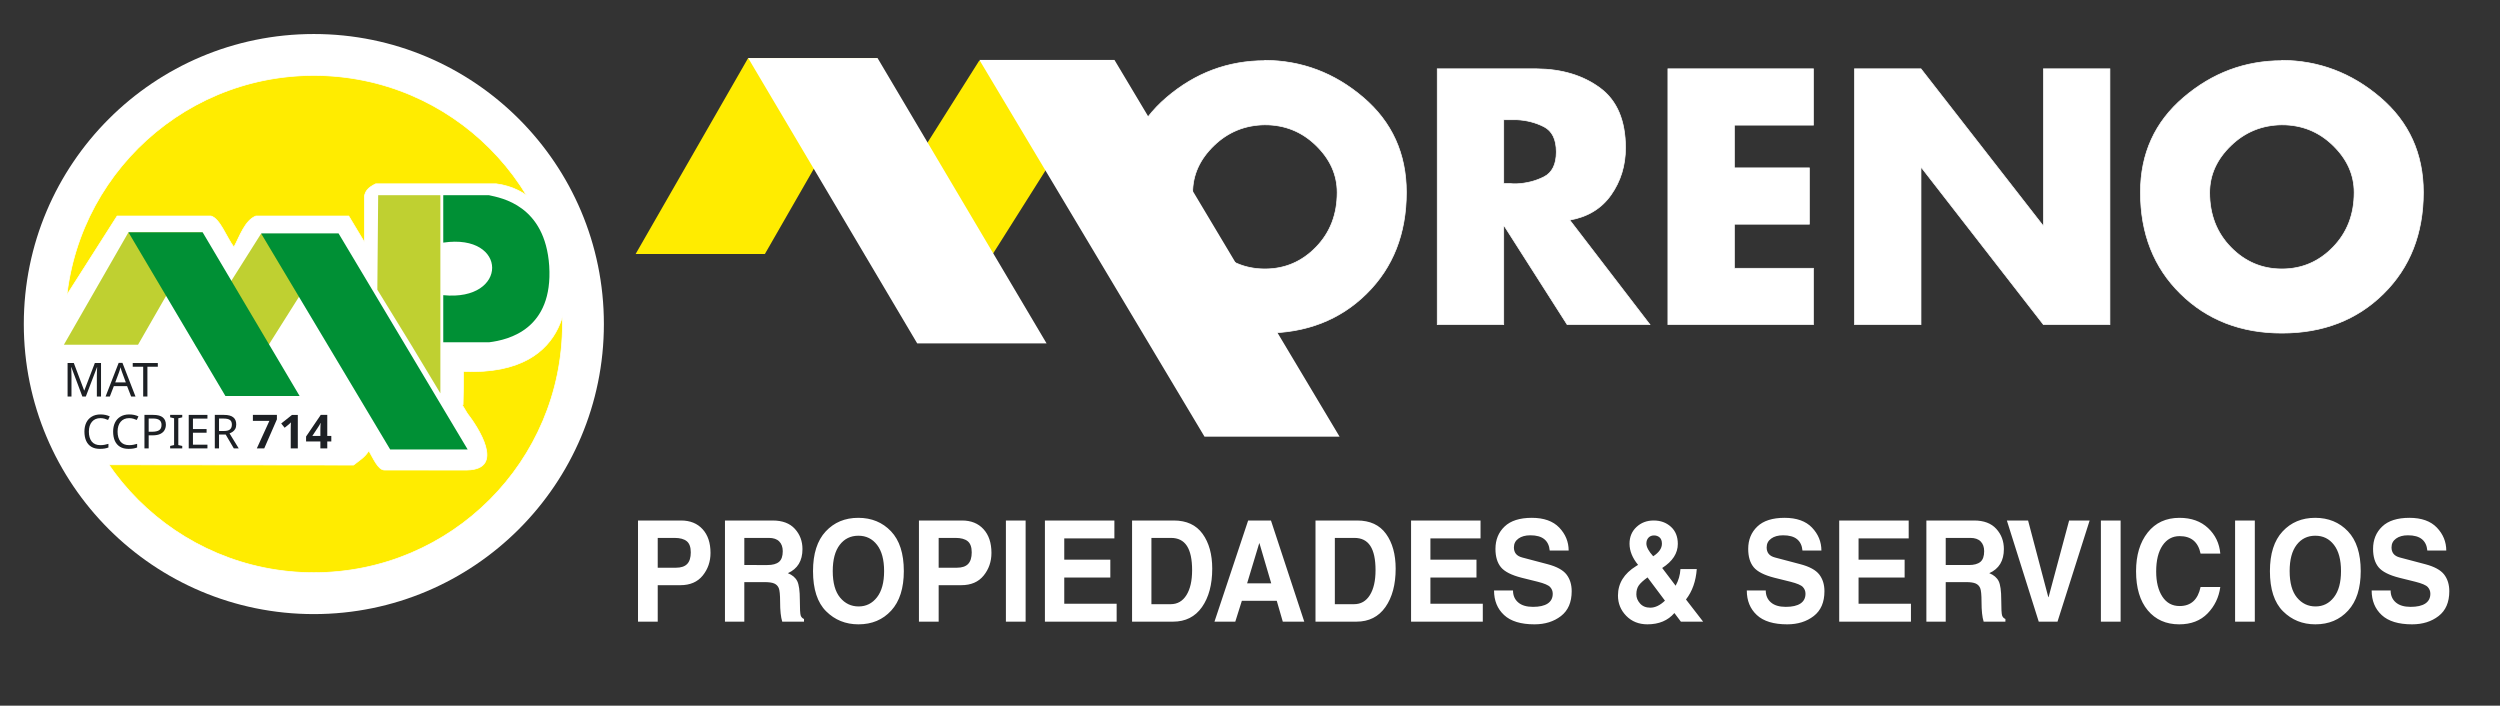 <?xml version="1.0" encoding="UTF-8" standalone="no"?>
<!-- Created with Inkscape (http://www.inkscape.org/) -->

<svg
   width="140.98mm"
   height="39.794mm"
   viewBox="0 0 140.98 39.794"
   version="1.1"
   id="svg4728"
   xmlns="http://www.w3.org/2000/svg"
   xmlns:svg="http://www.w3.org/2000/svg">
  <rect x="0" y="0" width="140.98" height="39.794" fill="#333333" stroke="none"/>
  <defs
     id="defs4725" />
  <g
     id="layer1"
     transform="translate(-45.34,-123.409)">
    <g
       id="g3716"
       transform="matrix(0.182,0,0,0.182,67.654,132.652)"
       style="display:inline">
      <g
         id="Layer1003"
         transform="translate(-52.535,-487.922)">
        <path
           id="path38-6"
           style="fill:#ffec00;fill-rule:evenodd"
           d="m 198.365,516.721 h 38.622 l 38.308,-60.718 h -42.003 l -36.34,57.598 z" />
        <path
           id="path40"
           style="fill:#ffec00;fill-rule:evenodd"
           d="m 126.876,515.837 h 40.05 l 34.864,-60.718 H 161.741 Z" />
        <path
           id="path42-7"
           style="fill:#ffffff;fill-rule:evenodd"
           d="m 161.749,455.12 h 40.085 l 52.378,88.424 H 214.127 Z" />
        <path
           id="path44"
           style="fill:#ffffff;fill-rule:evenodd"
           d="m 303.14,572.428 h 41.854 l -69.747,-116.719 h -41.854 z" />
      </g>
      <g
         id="Layer1004"
         transform="translate(-52.535,-487.922)">
        <path
           id="path47"
           style="fill:#ffffff;fill-rule:evenodd"
           d="m 27.174,627.411 c -49.624,0 -89.867,-40.243 -89.867,-89.867 0,-49.624 40.243,-89.867 89.867,-89.867 49.624,0 89.867,40.243 89.867,89.867 0,49.624 -40.243,89.867 -89.867,89.867 z" />
        <path
           id="path49"
           style="fill:#ffec00;fill-rule:evenodd;stroke:#ffffff;stroke-width:0.216;stroke-linecap:butt;stroke-linejoin:miter;stroke-dasharray:none"
           d="m 27.174,460.514 c 42.535,0 77.029,34.494 77.029,77.029 0,42.535 -34.494,77.029 -77.029,77.029 -42.535,0 -77.029,-34.494 -77.029,-77.029 0,-42.535 34.494,-77.029 77.029,-77.029 z" />
        <path
           id="path51"
           style="fill:#ffffff;fill-rule:evenodd;stroke:#ffffff;stroke-width:0.216;stroke-linecap:butt;stroke-linejoin:miter;stroke-dasharray:none"
           d="m -33.776,504.065 h 29.084 c 2.79,0.804 4.729,6.431 7.093,9.647 1.844,-3.446 3.405,-8.276 6.81,-9.647 h 28.776 c 12.244,20.384 24.488,40.767 36.732,61.151 3.2,4.122 11.938,17.262 0,17.558 H 49.046 c -1.979,0 -3.52,-3.76 -4.838,-5.976 -1.269,2.095 -3.013,3.032 -4.733,4.432 l -89.762,-0.098 -1.939,-48.123 z" />
        <path
           id="path53"
           style="fill:#bfd031;fill-rule:evenodd"
           d="m -9.266,544.452 h 22.152 l 21.972,-34.825 H 10.766 l -20.843,33.036 z" />
        <path
           id="path55"
           style="fill:#bfd031;fill-rule:evenodd"
           d="m -50.269,543.945 h 22.971 l 19.997,-34.825 h -22.971 z" />
        <path
           id="path57"
           style="fill:#009035;fill-rule:evenodd"
           d="m -30.268,509.12 h 22.991 l 30.042,50.716 H -0.226 Z" />
        <path
           id="path59"
           style="fill:#ffffff;fill-rule:evenodd;stroke:#ffffff;stroke-width:0.216;stroke-linecap:butt;stroke-linejoin:miter;stroke-dasharray:none"
           d="m 46.356,494.084 c 12.428,0 24.856,0 37.285,0 20.471,2.667 21.783,29.181 21.671,29.837 0.035,0.494 3.929,29.832 -31.857,28.31 0.249,-1.363 -0.037,10.207 -0.044,10.299 H 42.837 v -64.588 c 0.281,-1.447 0.95,-2.619 3.519,-3.859 z" />
        <path
           id="path61"
           style="fill:#bfd031;fill-rule:evenodd"
           d="m 47.109,497.625 h 19.27 v 61.376 l -8.974,-14.902 -10.556,-17.21 z" />
        <path
           id="path63"
           style="fill:#009035;fill-rule:evenodd"
           d="M 50.828,576.404 H 74.834 L 34.83,509.458 H 10.824 Z" />
        <path
           id="path65"
           style="fill:#009035;fill-rule:evenodd"
           d="m 67.273,497.625 h 14.173 c 3.739,0.832 17.401,3.067 18.659,21.911 1.222,19.535 -12.439,22.891 -18.659,23.659 H 67.273 v -14.599 c 20.255,2.024 20.147,-19.26 0,-16.286 z" />
        <path
           id="path67"
           style="fill:#1b1918;fill-rule:evenodd"
           d="m 81.744,497.532 0.1,0.021 m 0,45.54 -0.1,0.009" />
        <g
           aria-label="MAT"
           id="text4623"
           style="font-size:14.533px;line-height:3;-inkscape-font-specification:'sans-serif, Normal';text-align:center;text-anchor:middle;fill:#1d2024;stroke-width:29.065;stroke-miterlimit:2;stroke-dashoffset:4;paint-order:stroke markers fill;stop-color:#000000">
          <path
             d="m -44.55,559.995 -3.415,-9.097 h -0.058 q 0.044,0.451 0.073,1.221 0.029,0.756 0.029,1.584 v 6.293 h -1.206 v -10.376 h 1.933 l 3.197,8.502 h 0.058 l 3.255,-8.502 h 1.918 V 559.995 h -1.293 v -6.38 q 0,-0.756 0.029,-1.497 0.044,-0.741 0.073,-1.206 h -0.058 l -3.459,9.083 z"
             id="path5135" />
          <path
             d="m -29.437,559.995 -1.25,-3.212 h -4.113 l -1.235,3.212 h -1.322 l 4.055,-10.42 h 1.177 l 4.04,10.42 z m -2.805,-7.513 q -0.044,-0.116 -0.145,-0.421 -0.102,-0.305 -0.203,-0.625 -0.087,-0.334 -0.145,-0.509 -0.102,0.451 -0.233,0.886 -0.131,0.421 -0.218,0.668 l -1.177,3.139 h 3.284 z"
             id="path5137" />
          <path
             d="m -24.394,559.995 h -1.308 v -9.228 h -3.241 v -1.148 h 7.775 v 1.148 h -3.226 z"
             id="path5139" />
        </g>
        <g
           aria-label="CCPIER 714"
           id="text4632"
           style="font-size:14.533px;line-height:3;-inkscape-font-specification:'sans-serif, Normal';text-align:center;text-anchor:middle;fill:#1d2024;stroke-width:29.065;stroke-miterlimit:2;stroke-dashoffset:4;paint-order:stroke markers fill;stop-color:#000000">
          <path
             d="m -38.943,566.694 q -1.671,0 -2.63,1.119 -0.959,1.119 -0.959,3.066 0,1.933 0.886,3.066 0.901,1.119 2.689,1.119 0.683,0 1.293,-0.116 0.61,-0.116 1.192,-0.291 v 1.134 q -0.581,0.218 -1.206,0.32 -0.61,0.102 -1.468,0.102 -1.584,0 -2.645,-0.654 -1.061,-0.654 -1.599,-1.86 -0.523,-1.206 -0.523,-2.834 0,-1.57 0.567,-2.761 0.581,-1.206 1.7,-1.875 1.119,-0.683 2.718,-0.683 1.642,0 2.863,0.61 l -0.523,1.104 q -0.48,-0.218 -1.075,-0.392 -0.581,-0.174 -1.279,-0.174 z"
             id="path5142" />
          <path
             d="m -30.049,566.694 q -1.671,0 -2.63,1.119 -0.959,1.119 -0.959,3.066 0,1.933 0.886,3.066 0.901,1.119 2.689,1.119 0.683,0 1.293,-0.116 0.61,-0.116 1.192,-0.291 v 1.134 q -0.581,0.218 -1.206,0.32 -0.61,0.102 -1.468,0.102 -1.584,0 -2.645,-0.654 -1.061,-0.654 -1.599,-1.86 -0.523,-1.206 -0.523,-2.834 0,-1.57 0.567,-2.761 0.581,-1.206 1.7,-1.875 1.119,-0.683 2.718,-0.683 1.642,0 2.863,0.61 l -0.523,1.104 q -0.48,-0.218 -1.075,-0.392 -0.581,-0.174 -1.279,-0.174 z"
             id="path5144" />
          <path
             d="m -22.565,565.691 q 2.035,0 2.965,0.799 0.93,0.799 0.93,2.253 0,0.857 -0.392,1.613 -0.378,0.741 -1.293,1.206 -0.901,0.465 -2.456,0.465 h -1.192 v 4.04 h -1.308 v -10.376 z m -0.116,1.119 h -1.322 v 4.098 h 1.046 q 1.482,0 2.209,-0.48 0.727,-0.48 0.727,-1.628 0,-1.003 -0.639,-1.497 -0.639,-0.494 -2.02,-0.494 z"
             id="path5146" />
          <path
             d="m -13.599,576.067 h -3.749 v -0.756 l 1.221,-0.276 v -8.298 l -1.221,-0.291 v -0.756 h 3.749 v 0.756 l -1.221,0.291 v 8.298 l 1.221,0.276 z"
             id="path5148" />
          <path
             d="m -5.795,576.067 h -5.798 v -10.376 h 5.798 v 1.148 h -4.491 v 3.241 h 4.229 v 1.134 h -4.229 v 3.706 h 4.491 z"
             id="path5150" />
          <path
             d="m -0.65,565.691 q 1.933,0 2.848,0.741 0.93,0.727 0.93,2.209 0,0.828 -0.305,1.381 -0.305,0.552 -0.785,0.886 -0.465,0.32 -0.988,0.509 l 2.848,4.65 H 2.373 l -2.514,-4.287 H -2.205 v 4.287 h -1.308 v -10.376 z m -0.073,1.134 h -1.482 v 3.851 h 1.555 q 1.264,0 1.846,-0.494 0.581,-0.509 0.581,-1.482 0,-1.017 -0.61,-1.439 -0.61,-0.436 -1.889,-0.436 z"
             id="path5152" />
          <path
             d="m 9.508,576.067 3.895,-8.531 H 8.287 v -1.846 h 7.441 v 1.381 l -3.924,8.996 z"
             style="font-weight:bold"
             id="path5154" />
          <path
             d="m 22.209,576.067 h -2.194 v -6.002 q 0,-0.378 0.015,-0.988 0.029,-0.61 0.044,-1.075 -0.073,0.087 -0.32,0.32 -0.233,0.218 -0.436,0.392 l -1.192,0.959 -1.061,-1.322 3.342,-2.659 h 1.802 z"
             style="font-weight:bold"
             id="path5156" />
          <path
             d="m 32.586,573.916 h -1.25 v 2.151 h -2.136 v -2.151 h -4.432 v -1.526 l 4.549,-6.699 h 2.02 v 6.525 h 1.25 z m -3.386,-3.459 q 0,-0.334 0.015,-0.814 0.015,-0.48 0.029,-0.886 0.029,-0.421 0.044,-0.552 h -0.058 q -0.131,0.291 -0.276,0.567 -0.145,0.276 -0.349,0.567 l -1.904,2.877 h 2.5 z"
             style="font-weight:bold"
             id="path5158" />
        </g>
      </g>
      <path
         id="path78"
         style="fill:#ffffff;fill-rule:evenodd"
         d="m 86.872,125.118 c 1.55,0 2.699,-0.386 3.446,-1.164 0.741,-0.771 1.115,-1.972 1.115,-3.595 0,-1.63 -0.421,-2.787 -1.264,-3.464 -0.843,-0.677 -2.1,-1.012 -3.759,-1.012 h -5.221 v 9.234 z m -5.683,16.715 h -6.111 v -31.342 h 13.364 c 2.787,0 5.003,0.895 6.641,2.685 1.639,1.79 2.461,4.242 2.461,7.357 0,2.686 -0.802,5.021 -2.413,7.015 -1.604,1.987 -3.915,2.984 -6.927,2.984 h -7.015 z M 115.19,124.288 c 1.604,0 2.794,-0.328 3.576,-0.983 0.775,-0.655 1.162,-1.754 1.162,-3.304 0,-1.281 -0.36,-2.285 -1.087,-3.02 -0.721,-0.735 -1.788,-1.099 -3.195,-1.099 h -7.627 v 8.405 z m -13.167,-13.797 h 14.798 c 3.011,0 5.302,0.866 6.865,2.591 1.57,1.725 2.352,3.813 2.352,6.258 0,3.638 -1.509,6.127 -4.521,7.466 1.393,0.568 2.359,1.39 2.896,2.46 0.537,1.077 0.809,3.013 0.809,5.807 0,2.787 0.095,4.424 0.286,4.919 0.197,0.487 0.53,0.822 1.006,1.012 v 0.83 h -6.743 c -0.442,-1.405 -0.66,-3.435 -0.66,-6.098 0,-2.227 -0.143,-3.668 -0.421,-4.315 -0.279,-0.648 -0.734,-1.113 -1.38,-1.405 -0.646,-0.291 -1.638,-0.437 -2.977,-0.437 h -6.315 v 12.255 h -5.996 z m 33.396,15.667 c 0,3.639 0.755,6.375 2.271,8.208 1.516,1.834 3.433,2.751 5.758,2.751 2.325,0 4.214,-0.946 5.683,-2.838 1.468,-1.885 2.203,-4.592 2.203,-8.121 0,-3.522 -0.728,-6.229 -2.182,-8.114 -1.455,-1.892 -3.378,-2.838 -5.785,-2.838 -2.406,0 -4.33,0.939 -5.778,2.824 -1.448,1.885 -2.168,4.592 -2.168,8.128 z m -6.111,0 c 0,-5.37 1.305,-9.46 3.922,-12.276 2.617,-2.816 5.982,-4.221 10.094,-4.221 4.119,0 7.498,1.39 10.149,4.17 2.644,2.78 3.97,6.884 3.97,12.327 0,5.32 -1.299,9.394 -3.902,12.24 -2.603,2.845 -5.989,4.264 -10.155,4.264 -3.97,0 -7.307,-1.346 -10.013,-4.039 -2.712,-2.692 -4.065,-6.848 -4.065,-12.465 z m 44.612,-1.041 c 1.55,0 2.699,-0.386 3.446,-1.164 0.741,-0.771 1.115,-1.972 1.115,-3.595 0,-1.63 -0.421,-2.787 -1.264,-3.464 -0.843,-0.677 -2.1,-1.012 -3.759,-1.012 h -5.221 v 9.234 z m -5.683,16.715 h -6.111 v -31.342 h 13.364 c 2.787,0 5.003,0.895 6.641,2.685 1.638,1.79 2.461,4.242 2.461,7.357 0,2.686 -0.802,5.021 -2.413,7.015 -1.604,1.987 -3.915,2.984 -6.927,2.984 h -7.015 z m 26.945,0 h -6.111 v -31.342 h 6.111 z m 27.503,-25.797 h -15.532 v 6.586 h 14.275 v 5.545 h -14.275 v 8.121 h 16.233 v 5.545 h -22.228 v -31.342 h 21.527 z m 11.474,20.383 h 5.955 c 2.1,0 3.731,-0.939 4.901,-2.816 1.169,-1.877 1.754,-4.446 1.754,-7.721 0,-3.369 -0.537,-5.872 -1.611,-7.524 -1.081,-1.652 -2.719,-2.474 -4.921,-2.474 h -6.077 z m -5.995,-25.928 h 12.929 c 3.956,0 6.927,1.375 8.918,4.126 1.992,2.751 2.991,6.353 2.991,10.799 0,4.919 -1.061,8.885 -3.175,11.898 -2.121,3.013 -5.112,4.519 -8.973,4.519 h -12.691 z m 35.646,19.466 h 7.471 l -3.644,-12.407 h -0.082 z m -3.664,11.876 h -6.451 l 10.434,-31.342 h 7.069 l 10.319,31.342 h -6.655 l -1.869,-6.462 h -10.815 z m 30.847,-5.414 h 5.955 c 2.1,0 3.732,-0.939 4.901,-2.816 1.169,-1.877 1.754,-4.446 1.754,-7.721 0,-3.369 -0.537,-5.872 -1.611,-7.524 -1.081,-1.652 -2.719,-2.474 -4.921,-2.474 h -6.077 z m -5.995,-25.928 h 12.929 c 3.956,0 6.927,1.375 8.919,4.126 1.991,2.751 2.991,6.353 2.991,10.799 0,4.919 -1.061,8.885 -3.175,11.898 -2.121,3.013 -5.112,4.519 -8.973,4.519 h -12.691 z m 51.138,5.545 h -15.532 v 6.586 h 14.275 v 5.545 h -14.275 v 8.121 h 16.233 v 5.545 h -22.228 v -31.342 h 21.527 z m 10.06,16.14 c 0,1.55 0.537,2.78 1.604,3.697 1.067,0.917 2.597,1.375 4.589,1.375 1.992,0 3.514,-0.342 4.554,-1.033 1.04,-0.691 1.563,-1.703 1.563,-3.042 0,-0.793 -0.272,-1.484 -0.809,-2.067 -0.537,-0.582 -1.815,-1.128 -3.834,-1.637 l -4.976,-1.237 c -3.147,-0.8 -5.288,-1.885 -6.424,-3.253 -1.135,-1.375 -1.706,-3.267 -1.706,-5.683 0,-2.823 0.938,-5.137 2.821,-6.935 1.876,-1.797 4.697,-2.7 8.449,-2.7 3.732,0 6.566,1.012 8.497,3.027 1.931,2.023 2.903,4.388 2.916,7.102 h -5.873 c -0.136,-1.536 -0.693,-2.707 -1.673,-3.508 -0.986,-0.808 -2.426,-1.208 -4.323,-1.208 -1.53,0 -2.76,0.335 -3.691,1.012 -0.938,0.677 -1.407,1.586 -1.407,2.744 0,0.793 0.204,1.456 0.618,1.979 0.408,0.524 1.074,0.91 1.992,1.15 l 7.824,2.067 c 2.828,0.742 4.779,1.805 5.859,3.187 1.074,1.39 1.611,3.122 1.611,5.196 0,3.413 -1.108,5.975 -3.317,7.685 -2.209,1.71 -4.949,2.569 -8.211,2.569 -4.221,0 -7.369,-0.961 -9.428,-2.889 -2.067,-1.921 -3.1,-4.453 -3.1,-7.597 z m 46.142,-14.503 c 0,-0.866 -0.238,-1.506 -0.707,-1.929 -0.476,-0.415 -1.053,-0.626 -1.74,-0.626 -0.707,0 -1.278,0.233 -1.713,0.691 -0.435,0.466 -0.659,1.07 -0.659,1.827 0,1.062 0.707,2.38 2.114,3.937 1.801,-1.165 2.705,-2.46 2.705,-3.901 z m -4.459,10.45 c -1.264,0.91 -2.155,1.725 -2.678,2.438 -0.524,0.721 -0.789,1.652 -0.789,2.809 0,1.019 0.381,1.965 1.142,2.831 0.768,0.866 1.822,1.302 3.181,1.302 1.509,0 3.025,-0.728 4.541,-2.176 z m 17.225,13.71 h -6.893 l -2.012,-2.671 c -2.005,2.336 -4.792,3.5 -8.361,3.5 -2.658,0 -4.84,-0.873 -6.553,-2.62 -1.713,-1.754 -2.569,-3.85 -2.569,-6.295 0,-3.762 1.869,-6.804 5.615,-9.125 l 0.619,-0.378 c -1.767,-2.147 -2.651,-4.337 -2.651,-6.571 0,-2.103 0.721,-3.828 2.155,-5.167 1.434,-1.346 3.208,-2.016 5.336,-2.016 2.121,0 3.902,0.648 5.329,1.943 1.427,1.288 2.142,3.063 2.142,5.305 0,2.918 -1.618,5.399 -4.84,7.466 l 4.16,5.494 c 0.891,-1.586 1.387,-3.311 1.496,-5.159 h 5.057 c -0.279,3.784 -1.393,6.92 -3.344,9.424 z m 19.407,-9.656 c 0,1.55 0.537,2.78 1.604,3.697 1.067,0.917 2.597,1.375 4.589,1.375 1.992,0 3.514,-0.342 4.554,-1.033 1.04,-0.691 1.563,-1.703 1.563,-3.042 0,-0.793 -0.272,-1.484 -0.809,-2.067 -0.537,-0.582 -1.815,-1.128 -3.834,-1.637 l -4.976,-1.237 c -3.147,-0.8 -5.289,-1.885 -6.424,-3.253 -1.135,-1.375 -1.706,-3.267 -1.706,-5.683 0,-2.823 0.938,-5.137 2.821,-6.935 1.876,-1.797 4.697,-2.7 8.449,-2.7 3.732,0 6.566,1.012 8.497,3.027 1.931,2.023 2.903,4.388 2.916,7.102 h -5.873 c -0.136,-1.536 -0.694,-2.707 -1.673,-3.508 -0.986,-0.808 -2.427,-1.208 -4.323,-1.208 -1.53,0 -2.76,0.335 -3.691,1.012 -0.938,0.677 -1.407,1.586 -1.407,2.744 0,0.793 0.204,1.456 0.619,1.979 0.408,0.524 1.074,0.91 1.991,1.15 l 7.824,2.067 c 2.828,0.742 4.779,1.805 5.86,3.187 1.074,1.39 1.611,3.122 1.611,5.196 0,3.413 -1.108,5.975 -3.317,7.685 -2.209,1.71 -4.949,2.569 -8.211,2.569 -4.221,0 -7.369,-0.961 -9.428,-2.889 -2.067,-1.921 -3.1,-4.453 -3.1,-7.597 z m 44.286,-16.14 h -15.533 v 6.586 h 14.275 v 5.545 h -14.275 v 8.121 h 16.232 v 5.545 h -22.228 v -31.342 h 21.528 z m 18.646,8.252 c 1.604,0 2.794,-0.328 3.575,-0.983 0.775,-0.655 1.162,-1.754 1.162,-3.304 0,-1.281 -0.36,-2.285 -1.087,-3.02 -0.721,-0.735 -1.788,-1.099 -3.195,-1.099 h -7.627 v 8.405 z m -13.167,-13.797 h 14.798 c 3.011,0 5.302,0.866 6.865,2.591 1.57,1.725 2.352,3.813 2.352,6.258 0,3.638 -1.509,6.127 -4.521,7.466 1.393,0.568 2.359,1.39 2.896,2.46 0.537,1.077 0.809,3.013 0.809,5.807 0,2.787 0.095,4.424 0.286,4.919 0.197,0.487 0.53,0.822 1.006,1.012 v 0.83 h -6.743 c -0.442,-1.405 -0.659,-3.435 -0.659,-6.098 0,-2.227 -0.143,-3.668 -0.421,-4.315 -0.279,-0.648 -0.734,-1.113 -1.38,-1.405 -0.646,-0.291 -1.638,-0.437 -2.977,-0.437 h -6.315 v 12.255 h -5.995 z m 44.231,0 h 6.356 l -9.958,31.342 h -5.812 l -9.877,-31.342 h 6.573 l 6.267,23.752 h 0.081 z m 15.954,31.342 h -6.111 v -31.342 h 6.111 z m 24.777,-21.089 c -0.754,-3.609 -2.923,-5.414 -6.492,-5.414 -2.216,0 -3.983,0.968 -5.295,2.896 -1.312,1.936 -1.971,4.621 -1.971,8.063 0,3.231 0.639,5.822 1.91,7.772 1.278,1.958 3.059,2.933 5.356,2.933 3.508,0 5.669,-1.972 6.492,-5.909 h 6.111 c -0.435,3.209 -1.754,5.945 -3.943,8.201 -2.189,2.249 -5.119,3.377 -8.782,3.377 -4.085,0 -7.341,-1.448 -9.754,-4.337 -2.413,-2.896 -3.623,-6.935 -3.623,-12.123 0,-4.955 1.203,-8.958 3.603,-11.992 2.406,-3.034 5.689,-4.548 9.857,-4.548 3.65,0 6.6,1.055 8.85,3.165 2.25,2.11 3.514,4.752 3.793,7.917 z m 16.804,21.089 h -6.111 v -31.342 h 6.111 z m 10.794,-15.675 c 0,3.639 0.755,6.375 2.271,8.208 1.516,1.834 3.433,2.751 5.758,2.751 2.325,0 4.214,-0.946 5.682,-2.838 1.469,-1.885 2.203,-4.592 2.203,-8.121 0,-3.522 -0.728,-6.229 -2.182,-8.114 -1.454,-1.892 -3.378,-2.838 -5.785,-2.838 -2.406,0 -4.33,0.939 -5.778,2.824 -1.448,1.885 -2.169,4.592 -2.169,8.128 z m -6.111,0 c 0,-5.37 1.305,-9.46 3.922,-12.276 2.617,-2.816 5.982,-4.221 10.094,-4.221 4.119,0 7.497,1.39 10.149,4.17 2.644,2.78 3.969,6.884 3.969,12.327 0,5.32 -1.298,9.394 -3.902,12.24 -2.603,2.845 -5.989,4.264 -10.155,4.264 -3.97,0 -7.307,-1.346 -10.013,-4.039 -2.712,-2.692 -4.065,-6.848 -4.065,-12.465 z m 37.4,6.018 c 0,1.55 0.537,2.78 1.604,3.697 1.067,0.917 2.597,1.375 4.588,1.375 1.992,0 3.514,-0.342 4.554,-1.033 1.04,-0.691 1.563,-1.703 1.563,-3.042 0,-0.793 -0.272,-1.484 -0.809,-2.067 -0.537,-0.582 -1.815,-1.128 -3.834,-1.637 l -4.976,-1.237 c -3.147,-0.8 -5.289,-1.885 -6.424,-3.253 -1.135,-1.375 -1.706,-3.267 -1.706,-5.683 0,-2.823 0.938,-5.137 2.821,-6.935 1.876,-1.797 4.697,-2.7 8.449,-2.7 3.732,0 6.566,1.012 8.497,3.027 1.931,2.023 2.903,4.388 2.916,7.102 h -5.873 c -0.136,-1.536 -0.694,-2.707 -1.673,-3.508 -0.985,-0.808 -2.427,-1.208 -4.323,-1.208 -1.53,0 -2.76,0.335 -3.691,1.012 -0.938,0.677 -1.407,1.586 -1.407,2.744 0,0.793 0.204,1.456 0.619,1.979 0.408,0.524 1.074,0.91 1.991,1.15 l 7.824,2.067 c 2.828,0.742 4.779,1.805 5.859,3.187 1.074,1.39 1.611,3.122 1.611,5.196 0,3.413 -1.108,5.975 -3.317,7.685 -2.209,1.71 -4.949,2.569 -8.211,2.569 -4.221,0 -7.369,-0.961 -9.428,-2.889 -2.066,-1.921 -3.1,-4.453 -3.1,-7.597 z" />
      <path
         id="path80"
         style="fill:#ffffff;fill-rule:evenodd;stroke:#ffffff;stroke-width:0.216;stroke-linecap:butt;stroke-linejoin:miter;stroke-dasharray:none"
         d="m 269.324,-32.089 c 11.422,0.07 21.582,3.906 30.481,11.509 8.899,7.603 13.349,17.395 13.349,29.378 0,12.823 -4.117,23.299 -12.35,31.427 -8.233,8.128 -18.727,12.192 -31.48,12.192 -12.683,0 -23.159,-4.064 -31.427,-12.192 -8.269,-8.128 -12.403,-18.604 -12.403,-31.427 0,-11.982 4.45,-21.775 13.349,-29.378 8.899,-7.603 19.059,-11.404 30.481,-11.404 z m 0,19.97 c -6.167,0.07 -11.439,2.225 -15.819,6.464 -4.38,4.239 -6.569,9.092 -6.569,14.557 0,6.797 2.19,12.438 6.569,16.923 4.38,4.484 9.652,6.727 15.819,6.727 6.166,0 11.439,-2.242 15.818,-6.744 4.38,-4.502 6.569,-10.143 6.569,-16.957 0,-5.483 -2.19,-10.353 -6.569,-14.592 -4.379,-4.257 -9.652,-6.377 -15.818,-6.377 z m 94.386,29.43 24.911,32.478 h -25.646 l -19.445,-30.481 h -0.21 v 30.481 h -20.601 v -79.251 h 30.797 c 7.848,0.07 14.4,2.05 19.655,5.939 5.255,3.889 7.883,10.073 7.883,18.551 0,5.466 -1.489,10.318 -4.467,14.558 -2.978,4.239 -7.27,6.849 -12.876,7.83 z m -20.391,-31.007 V 6.065 h 1.997 c 0.35,0.07 0.701,0.105 1.051,0.105 0.35,0 0.666,0 0.946,0 3.083,-0.14 5.904,-0.859 8.461,-2.155 2.558,-1.296 3.836,-3.871 3.836,-7.725 0,-3.889 -1.279,-6.499 -3.836,-7.813 -2.557,-1.296 -5.378,-2.032 -8.461,-2.172 -0.28,0 -0.596,0 -0.946,0 -0.35,0 -0.701,0 -1.051,0 z m 95.963,1.682 h -24.49 V 1.23 h 23.229 V 18.678 h -23.229 v 13.664 h 24.49 v 17.448 h -45.091 v -79.251 h 45.091 z m 12.718,61.803 v -79.251 h 20.601 l 37.734,48.455 h 0.21 v -48.455 h 20.601 v 79.251 h -20.601 L 472.812,1.23 h -0.21 V 49.79 Z m 132.435,-81.879 c 11.422,0.07 21.582,3.906 30.481,11.509 8.899,7.603 13.349,17.395 13.349,29.378 0,12.823 -4.117,23.299 -12.35,31.427 -8.233,8.128 -18.727,12.192 -31.48,12.192 -12.683,0 -23.159,-4.064 -31.427,-12.192 -8.269,-8.128 -12.403,-18.604 -12.403,-31.427 0,-11.982 4.449,-21.775 13.349,-29.378 8.899,-7.603 19.059,-11.404 30.481,-11.404 z m 0,19.97 c -6.166,0.07 -11.439,2.225 -15.819,6.464 -4.38,4.239 -6.569,9.092 -6.569,14.557 0,6.797 2.19,12.438 6.569,16.923 4.38,4.484 9.652,6.727 15.819,6.727 6.166,0 11.439,-2.242 15.819,-6.744 4.38,-4.502 6.569,-10.143 6.569,-16.957 0,-5.483 -2.19,-10.353 -6.569,-14.592 -4.379,-4.257 -9.652,-6.377 -15.819,-6.377 z" />
    </g>
  </g>
</svg>
